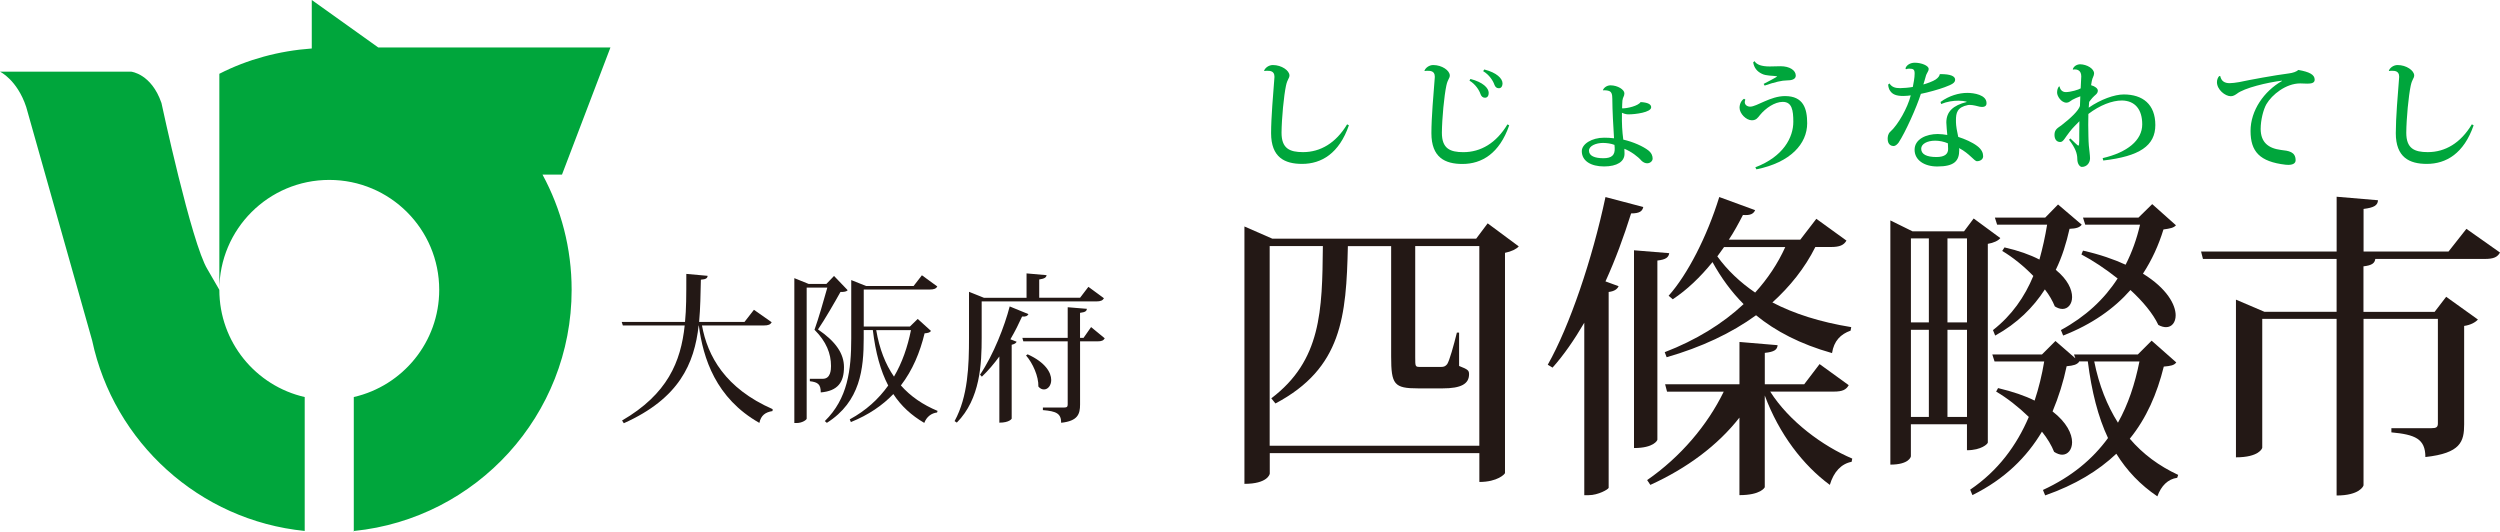 <?xml version="1.0" encoding="UTF-8"?>
<svg id="_レイヤー_2" data-name="レイヤー 2" xmlns="http://www.w3.org/2000/svg" viewBox="0 0 753.84 160.48">
  <defs>
    <style>
      .cls-1 {
        fill: #00a63c;
      }

      .cls-2 {
        fill: #231815;
      }
    </style>
  </defs>
  <g id="_レイヤー_1-2" data-name="レイヤー 1">
    <g>
      <path class="cls-1" d="M48.68,31.04c-3.04-8.82-9.13-9.43-9.13-9.43H0s5.17,2.43,7.9,10.64l19.89,70.43c6.53,30.69,32.3,54.24,64.09,57.42v-40.38c-14.74-3.36-25.74-16.56-25.74-32.33l-3.58-6.18c-4.83-7.85-13.88-50.18-13.88-50.18M163.59,52.65h5.87l14.61-38.34h-70.02L94.01,0v14.62c-9.97.72-19.42,3.31-27.87,7.63v65.14c0-18.31,14.84-33.14,33.15-33.14s33.15,14.83,33.15,33.14c0,15.76-11.02,28.96-25.76,32.33v40.76l.07-.37c36.85-3.74,65.62-34.87,65.62-72.71,0-12.58-3.18-24.41-8.78-34.74"/>
      <path class="cls-2" d="M232.69,97.18c-.39.67-.97.96-2.37.96h-18.65c1.69,9.24,7,18.95,21.31,25.23l-.04.58c-2.12.34-3.48,1.26-3.96,3.57-13.15-7.44-16.97-19.51-18.26-29.38h-.05c-1.31,11.55-5.85,21.99-22.57,29.48l-.53-.82c13.72-7.97,17.73-17.73,18.89-28.66h-18.65l-.34-1.06h19.09c.39-4.1.39-7.53.39-14.49l6.42.58c-.05.67-.43,1.06-2.03,1.16-.1,4.35-.15,8.6-.53,12.75h13.68l2.85-3.67,5.37,3.77Z"/>
      <path class="cls-2" d="M251.5,83.22l4.11,4.29c-.39.44-1.06.53-2.18.53-1.64,2.95-4.73,8.31-6.77,11.3,5.42,3.68,7.83,7.35,7.83,11.36,0,4.54-1.84,7.19-7,7.63,0-2.47-.87-3.09-3.29-3.38v-.73h3.91c2.37,0,2.47-2.75,2.47-3.86,0-3.73-1.4-7.35-4.98-10.93,1.11-3.04,2.81-8.89,3.87-12.71h-6.23v39.53c0,.29-1.25,1.31-3.09,1.31h-.63v-43.69l4.3,1.74h5.37l2.31-2.41ZM276.72,96.16l4.01,3.63c-.34.48-.87.63-1.93.72-1.4,5.76-3.62,11.12-7.15,15.71,2.94,3.33,6.67,5.85,11.06,7.68l-.15.48c-1.69.2-3.14,1.26-3.86,3.14-3.87-2.27-6.96-5.08-9.33-8.7-3.24,3.38-7.44,6.28-12.8,8.45l-.34-.82c4.92-2.66,8.7-6.14,11.6-10.2-2.32-4.45-3.82-9.9-4.64-16.72h-2.75v2.46c0,9.13-.96,19.09-11.11,25.51l-.62-.53c6.91-6.76,7.97-15.41,7.97-24.93v-17.59l4.49,1.79h14.31l2.51-3.24,4.64,3.38c-.39.67-1.01.92-2.31.92h-19.87v11.16h13.92l2.37-2.31ZM264.21,99.55c.97,5.66,2.75,10.24,5.36,14.01,2.47-4.2,4.1-8.94,5.12-14.01h-10.48Z"/>
      <path class="cls-2" d="M296.01,90.89v10.88c0,7.93-.39,18.46-7.49,25.66l-.68-.45c4.06-7.43,4.35-16.71,4.35-25.17v-13.82l4.49,1.8h12.86v-7.35l6.04.53c-.1.72-.63,1.06-2.22,1.3v5.51h12.32l2.51-3.29,4.69,3.44c-.39.67-.97.96-2.37.96h-34.5ZM295.52,112.98c4.06-5.99,7.44-14.74,8.94-20.58l5.66,2.32c-.29.53-.73.82-1.93.73-.92,2.03-2.07,4.39-3.52,6.86l1.88.73c-.15.43-.68.73-1.49.92v22.28s-.63,1.21-3.72,1.21v-19.96c-1.6,2.18-3.34,4.25-5.27,6.09l-.53-.58ZM329.01,98.63l4.11,3.38c-.39.67-.92.92-2.22.92h-5.22v19.04c0,2.89-.67,4.97-5.7,5.51,0-2.8-1.45-3.48-5.51-3.82v-.78h6.42c.82,0,1.06-.24,1.06-.96v-18.99h-13.38l-.29-1.06h13.67v-9.23l5.8.48c-.1.63-.39,1.01-2.08,1.21v7.54h1.06l2.27-3.24ZM309.87,106.84c5.36,2.42,7.11,5.51,7.11,7.74,0,1.69-1.02,2.85-2.18,2.85-.58,0-1.16-.24-1.69-.87.1-3.04-1.69-7.05-3.72-9.38l.48-.34Z"/>
      <path class="cls-2" d="M448.59,67.35l9.37,6.95c-.67.78-2.22,1.55-4.15,1.94v66.39c0,.29-2.22,2.7-7.73,2.7v-8.7h-63.2v6.18c0,.19-.68,3.09-7.64,3.09v-77.61l8.41,3.68h61.47l3.48-4.64ZM382.87,134.41h63.2v-60.21h-19.33v33.44c0,2.89,0,3,1.45,3h6.28c.59,0,1.26,0,1.93-.87.67-1.06,1.93-5.51,2.9-9.47h.67v10.05c2.71,1.06,3,1.36,3,2.51,0,2.9-2.42,4.25-7.93,4.25h-7.44c-7.24,0-8.12-1.16-8.12-9.66v-33.24h-13.05c-.48,21.16-1.74,36.82-21.84,47.45l-1.25-1.55c15.08-11.41,15.36-26.39,15.55-45.91h-16.04v60.21Z"/>
      <path class="cls-2" d="M466.71,109.97c6.57-11.6,13.43-31.79,17.4-50.55l11.4,3c-.29,1.25-1.06,1.93-3.67,1.93-2.22,7.06-4.73,13.92-7.73,20.5l3.96,1.45c-.39.86-1.26,1.54-3,1.74v59.05c-.1.48-3.19,2.22-5.99,2.22h-1.36v-52c-3,5.13-6.18,9.76-9.57,13.54l-1.45-.87ZM503.33,76.34c-.19,1.25-.97,1.93-3.57,2.22v54.02c0,.2-1.06,2.52-7.05,2.52v-59.63l10.63.87ZM557.45,116.15c-.78,1.36-1.84,1.93-4.54,1.93h-19.13c5.7,8.98,15.84,16.43,24.74,20.2l-.19.97c-3.1.59-5.41,3-6.57,6.96-8.02-5.89-15.27-15.27-19.62-26.96v27.64c0,.09-1.16,2.41-7.64,2.41v-23.38c-6.57,8.41-15.84,15.27-26.86,20.29l-.97-1.45c10.05-6.96,18.17-16.53,23.1-26.67h-17.1l-.58-2.22h22.42v-12.76l11.5.97c-.1,1.35-.97,2.03-3.86,2.32v9.47h11.88l4.64-6.09,8.8,6.37ZM501.98,106.19c9.28-3.57,17.4-8.5,23.78-14.49-3.67-3.68-6.77-7.93-9.38-12.67-3.67,4.54-7.73,8.41-11.98,11.21l-1.25-1.06c5.7-6.38,11.6-17.88,15.27-29.77l10.82,3.96c-.48,1.06-1.36,1.64-3.68,1.45-1.35,2.61-2.7,5.12-4.25,7.44h21.55l4.83-6.28,9.08,6.57c-.78,1.36-2.03,1.93-4.64,1.93h-4.74c-3.19,6.38-7.63,11.89-12.95,16.72,6.48,3.38,14.31,5.9,23.77,7.44l-.19,1.06c-3,1.06-5.03,3.09-5.6,6.77-9.57-2.7-17.01-6.58-22.91-11.41-7.44,5.41-16.53,9.66-26.96,12.66l-.59-1.55ZM517.83,77.3c3,4.15,6.86,7.82,11.41,10.92,3.77-4.15,6.86-8.79,9.08-13.72h-18.46l-2.03,2.81Z"/>
      <path class="cls-2" d="M603.17,71.79c-.58.77-2.03,1.45-3.77,1.74v59.91c0,.39-1.93,2.32-6.29,2.32v-7.83h-16.91v9.66c0,.1-.49,2.51-6.19,2.51v-73.64l6.67,3.29h15.55l2.9-3.87,8.02,5.9ZM581.62,71.89h-5.41v25.32h5.41v-25.32ZM576.21,125.72h5.41v-26.28h-5.41v26.28ZM593.12,71.89h-5.89v25.32h5.89v-25.32ZM587.23,125.72h5.89v-26.28h-5.89v26.28ZM648.79,102.72l7.44,6.57c-.67.87-1.64,1.06-3.77,1.25-2.04,8.22-5.22,15.56-10.25,21.75,3.96,4.64,8.8,8.21,14.59,10.91l-.29.87c-2.81.39-4.83,2.42-5.99,5.6-5.13-3.47-9.19-7.73-12.37-12.85-5.41,5.12-12.37,9.38-21.46,12.56l-.67-1.64c8.6-3.96,14.98-9.28,19.62-15.66-3-6.37-4.93-14.01-6.09-23.1h-2.7l.09.1c-.67.86-1.64,1.16-3.77,1.35-.97,4.64-2.42,9.28-4.25,13.63,4.25,3.29,5.89,6.76,5.89,9.28,0,2.22-1.25,3.77-3,3.77-.67,0-1.55-.29-2.42-.86-.77-1.93-2.02-4.06-3.67-6.09-4.54,7.64-11.21,14.31-20.97,19.13l-.67-1.64c8.41-5.7,14.01-13.33,17.68-21.93-3.09-3-6.67-5.8-9.85-7.64l.58-1.06c4.45,1.06,8.12,2.32,11.02,3.77,1.25-3.77,2.22-7.74,2.89-11.79h-14.97l-.68-2.12h14.98l4.06-4.06,6,5.22-.4-1.16h19.24l4.15-4.15ZM604.43,74.6c4.25.97,7.73,2.22,10.53,3.67.97-3.48,1.74-6.96,2.32-10.53h-15.08l-.67-2.12h15.17l3.87-3.96,7.15,6.09c-.67.86-1.64,1.16-3.68,1.25-.96,4.26-2.22,8.41-4.15,12.37,3.57,2.9,4.92,5.9,4.92,8.21,0,2.13-1.25,3.58-2.9,3.58-.77,0-1.55-.29-2.31-.77-.67-1.64-1.64-3.38-3-5.12-3.48,5.41-8.31,10.24-14.98,13.92l-.67-1.65c5.7-4.45,9.57-10.05,12.17-16.33-2.9-3-6.29-5.71-9.38-7.54l.68-1.06ZM621.43,99.53c7.45-4.06,13.05-9.27,17.11-15.56-3.68-2.9-7.44-5.41-10.92-7.24l.48-1.16c5.12,1.16,9.27,2.61,12.85,4.25,1.93-3.77,3.38-7.83,4.35-12.08h-16.53l-.67-2.12h16.72l4.15-4.07,7.16,6.38c-.68.78-1.74.97-3.77,1.26-1.45,4.73-3.47,9.18-6.18,13.33,7.24,4.45,9.86,9.38,9.86,12.56,0,2.13-1.16,3.57-2.9,3.57-.67,0-1.45-.19-2.32-.67-1.64-3.48-4.73-7.15-8.41-10.53-4.92,5.6-11.6,10.34-20.29,13.73l-.68-1.65ZM631.49,109c1.44,7.16,3.86,13.24,7.15,18.46,3.09-5.51,5.12-11.69,6.48-18.46h-13.63Z"/>
      <path class="cls-2" d="M743.69,68.99l10.15,7.16c-.77,1.35-1.83,1.93-4.64,1.93h-32.96c-.19,1.26-.96,1.93-3.57,2.23v13.72h21.46l3.48-4.54,9.57,6.86c-.67.77-2.12,1.64-4.15,1.93v29.67c0,5.22-1.06,8.7-11.69,9.86,0-5.51-3.1-6.77-10.25-7.44v-1.26h12.09c1.44,0,1.93-.29,1.93-1.45v-31.51h-22.42v50.16c0,.29-1.25,3.1-8.12,3.1v-53.26h-22.42v38.85c0,.2-.97,2.9-7.93,2.9v-47.55l8.6,3.67h21.75v-15.95h-40.3l-.57-2.22h40.88v-16.53l12.47,1.06c-.1,1.55-1.16,2.22-4.35,2.62v12.85h25.61l5.41-6.86Z"/>
      <path class="cls-1" d="M381.17,21.31c.33-.87,1.41-1.7,2.65-1.7,2.64,0,5,1.67,5,3.15-.04.94-.62,1.05-1.05,3.08-.65,3.05-1.3,9.83-1.34,14.18,0,4.75,2.43,5.85,6.49,5.85,5.22,0,9.9-2.73,13.28-8.38l.54.29c-2.94,8.49-8.27,11.64-14.11,11.64-5.26,0-9.35-1.96-9.35-9.28,0-4.61.62-11.79,1.01-16.83v-.25c0-1.71-1.45-1.71-2.1-1.71-.33,0-.65,0-.94.07l-.07-.11Z"/>
      <path class="cls-1" d="M429.53,21.31c.32-.86,1.41-1.7,2.64-1.7,2.65,0,5,1.67,5,3.16-.03.94-.62,1.05-1.05,3.08-.65,3.05-1.3,9.84-1.34,14.18,0,4.75,2.42,5.85,6.49,5.85,5.22,0,9.9-2.73,13.28-8.38l.53.29c-2.94,8.49-8.27,11.65-14.1,11.65-5.27,0-9.36-1.96-9.36-9.29,0-4.6.62-11.79,1.02-16.83v-.26c0-1.71-1.45-1.71-2.11-1.71-.32,0-.65,0-.94.07l-.07-.11ZM443.38,23.81c3.74.94,5.52,2.72,5.52,4.2,0,.73-.29,1.46-1.13,1.46-.65,0-1.09-.4-1.34-1.09-.36-1.12-1.49-2.97-3.33-4.07l.29-.51ZM447.56,20.95c3.74.94,5.51,2.72,5.51,4.21,0,.73-.32,1.45-1.12,1.45-.69,0-1.08-.4-1.34-1.08-.37-1.12-1.52-2.97-3.38-4.07l.33-.51Z"/>
      <path class="cls-1" d="M483.34,27.18c.26-.73,1.2-1.45,2.29-1.45,2.15,0,4.18,1.3,4.18,2.4,0,.94-.44,1.05-.59,2.18-.07.51-.07,1.66-.1,2.36,1.52.07,4.89-.76,5.58-1.89,2.18.11,3.19.66,3.19,1.56,0,1.56-4.86,2.14-6.71,2.14-.51,0-1.02,0-2.1-.47-.07,3.52.07,5.48.4,8.09,2.94.65,6.02,2.04,7.58,3.27,1.02.84,1.27,1.7,1.27,2.46s-.79,1.41-1.63,1.41c-.57,0-1.19-.25-1.74-.79-1.09-1.27-3.12-2.76-5.15-3.59l.04,1.52c0,2.32-2.21,3.81-6.17,3.81s-6.71-1.66-6.71-4.61c0-2.14,3.01-4.06,6.71-4.06.84,0,2.1.04,3.01.18-.22-3.23-.51-8.89-.51-11.5v-.29c0-1.57-.26-2.25-1.09-2.51-.47-.15-1.23-.22-1.6-.15l-.15-.07ZM486.82,43.69c-.95-.4-2.4-.59-3.45-.59-2.1,0-4.24.88-4.24,2.32,0,1.6,1.77,2.29,4.35,2.29s3.52-.98,3.41-3.12c0-.33-.03-.55-.07-.91"/>
      <path class="cls-1" d="M526.29,30.02c-.11.29-.18.54-.18.76,0,.86.76,1.38,1.63,1.38,1.99,0,6.09-3.19,10.51-3.19,5.52,0,6.68,3.74,6.68,8.2,0,6.13-4.97,11.82-15.31,13.89l-.33-.61c8.49-3.23,11.46-9.04,11.46-13.71,0-3.49-.4-6.02-3.19-6.02-2.42,0-5.15,1.88-6.85,3.95-.69.87-1.16,1.6-2.47,1.6-1.71,0-3.7-2.03-3.7-3.77,0-1.16.54-2.21,1.34-2.72l.4.26ZM531.8,25.3c1.05-.54,4.07-2.11,4.07-2.25,0-.04-.08-.07-.18-.07-1.05-.18-3.16-.07-4.42-.73-1.45-.69-2.36-1.82-2.62-3.44l.4-.37c.65,1.08,2.18,1.6,4.57,1.6,1.12,0,2.31-.07,3.3-.07,2.68,0,4.57,1.2,4.57,2.83,0,1.16-1.34,1.45-2.72,1.45s-3.56.47-6.67,1.56l-.29-.51Z"/>
      <path class="cls-1" d="M574.56,20.65c.29-1.05,1.49-1.74,2.8-1.74,2.07,0,4.2.91,4.2,1.85,0,.86-.62,1.11-.94,2.5-.12.58-.48,1.52-.66,2.21,1.02-.26,2.97-.98,3.7-1.49.8-.54,1.16-1.08,1.27-1.63,3.41-.04,4.61.69,4.61,1.67s-.94,1.45-3.19,2.29c-1.63.62-5.11,1.6-7.14,1.99-1.27,4.03-4.67,11.6-6.71,14.69-.4.54-.98,1.05-1.49,1.05-.59,0-1.81-.29-1.81-2.18,0-.62.1-1.52.79-2.14,2.29-2.03,5.22-7.15,6.17-10.96-.32.07-1.52.18-2.25.18-2.11,0-3.3-.47-4.02-1.63-.26-.32-.54-1.23-.54-1.82l.4-.32c.72,1.13,1.77,1.41,3.22,1.41.94,0,2.69-.15,3.81-.36.22-1.13.55-2.75.55-4.03,0-1.19-.33-1.49-1.63-1.49-.29,0-.62.04-.98.18l-.15-.26ZM585.15,30.74c2.57-1.89,5.55-2.73,8.05-2.73,2.04,0,5.81.59,5.81,3.08,0,.29,0,1.16-1.38,1.16-.21,0-.43-.04-.65-.07-.65-.15-1.99-.55-3.05-.55-.18,0-.36,0-.51.04-3.3.66-3.63,2.4-3.63,4.61,0,.8,0,1.82.51,4.1.07.29.15.69.18.9,1.96.62,4.2,1.6,5.69,2.72,1.45,1.08,1.82,2.18,1.82,3.12s-.91,1.49-1.85,1.49c-.8.04-2.24-2.32-5.4-3.96.04.15.04.37.04.58,0,3.27-1.45,4.97-6.61,4.97-3.99,0-6.85-1.96-6.85-5.04,0-3.23,3.55-4.75,7-4.75.87,0,2.07.15,2.86.29-.1-1.06-.25-2.69-.29-3.74,0-3.33,2.07-5.19,6.12-6.2l-.03-.11c-.66-.18-1.49-.29-2.47-.29-1.52,0-3.38.25-5.19,1.01l-.18-.65ZM587.36,43.22c-1.16-.51-2.57-.8-3.85-.8-2.4,0-4.2.98-4.2,2.43,0,1.67,1.63,2.5,4.6,2.5,2.62,0,3.52-1.01,3.52-2.42,0-.62-.04-1.38-.07-1.71"/>
      <path class="cls-1" d="M625.02,20.87c.26-.83,1.13-1.44,2.18-1.49,2.14.04,4.24,1.34,4.24,2.76,0,.76-.51,1.27-.68,2.25-.04.36-.18.87-.22,1.3,1.27.36,2.03,1.02,2.03,1.63,0,1.02-.95,1.35-1.67,2.22-.43.47-.73.94-.94,1.19-.07.62-.1,1.16-.14,1.74,3.59-2.5,7.79-3.99,10.56-3.99,5.73,0,9.53,2.97,9.53,9.22s-4.74,9.43-15.7,10.7l-.18-.72c7.43-1.71,11.93-5.37,11.93-10.19,0-4.51-2.18-7.11-6.09-7.19-3,0-6.67,1.41-10.15,4.06-.04,1.05-.04,2.18-.04,3.27.04,2.4.04,4.64.18,6.28.14,1.38.36,3,.36,3.81,0,1.44-1.02,2.61-2.46,2.61-.62,0-1.38-.91-1.38-2.4,0-1.67-.61-3.34-2.5-5.8l.43-.37c1.13,1.05,2.14,2.15,2.4,2.15.18,0,.26-.48.26-1.64v-1.77c0-1.01,0-2.43.04-3.95-.91.97-2.07,2.03-2.9,3.15-1.46,1.82-1.93,3.12-2.87,3.12-1.12,0-1.74-.84-1.74-2.18,0-1.71,1.16-2.14,2.1-2.86,2.9-2.25,5.15-4.42,5.58-5.84l.11-2.9c-.84.29-1.81.72-2.4,1.05-.69.4-1.01.87-1.77.87-1.6,0-2.83-2-2.83-3.01,0-.73.15-1.38.54-1.85l.22-.04c.1.8.68,1.71,1.85,1.71,1.49,0,3.92-.73,4.5-1.12.04-.59.18-3.38.18-3.63,0-1.88-1.34-2.1-1.99-2.1-.15,0-.33.04-.51.07l-.04-.11Z"/>
      <path class="cls-1" d="M669.49,22.94c.29,1.49,1.27,2.14,2.83,2.14.66,0,1.92-.15,2.86-.32,3.01-.66,10.92-2.11,14.99-2.62,1.23-.15,2.32-.54,2.86-1.05,3.33.58,4.93,1.41,4.93,2.93,0,1.02-1.02,1.2-2.25,1.2-.69,0-1.45-.07-2.11-.07-4.34,0-8.52,3.41-10.19,6.24-.94,1.63-1.74,4.82-1.74,7.51.04,3.99,2.25,5.8,6.09,6.31,2.32.26,4.45.51,4.45,3.12,0,.95-.91,1.38-2.2,1.38-.26,0-.51,0-.8-.04-7.87-.91-10.59-3.99-10.59-10.19s4.1-12.01,9.46-15.05v-.11c-4.31.51-11.43,2.21-13.6,3.96-.48.32-1.05.73-1.82.73-1.71,0-4.17-2-4.17-4.24,0-.76.29-1.42.68-1.85l.29.04Z"/>
      <path class="cls-1" d="M720.32,21.31c.32-.87,1.41-1.7,2.64-1.7,2.65,0,5.01,1.67,5.01,3.15-.04.94-.62,1.05-1.05,3.08-.65,3.05-1.3,9.83-1.34,14.18,0,4.75,2.43,5.85,6.49,5.85,5.22,0,9.9-2.73,13.28-8.38l.54.29c-2.94,8.49-8.27,11.64-14.12,11.64-5.25,0-9.35-1.96-9.35-9.28,0-4.61.61-11.79,1.01-16.83v-.25c0-1.71-1.45-1.71-2.1-1.71-.33,0-.66,0-.94.07l-.07-.11Z"/>
    </g>
  </g>
</svg>